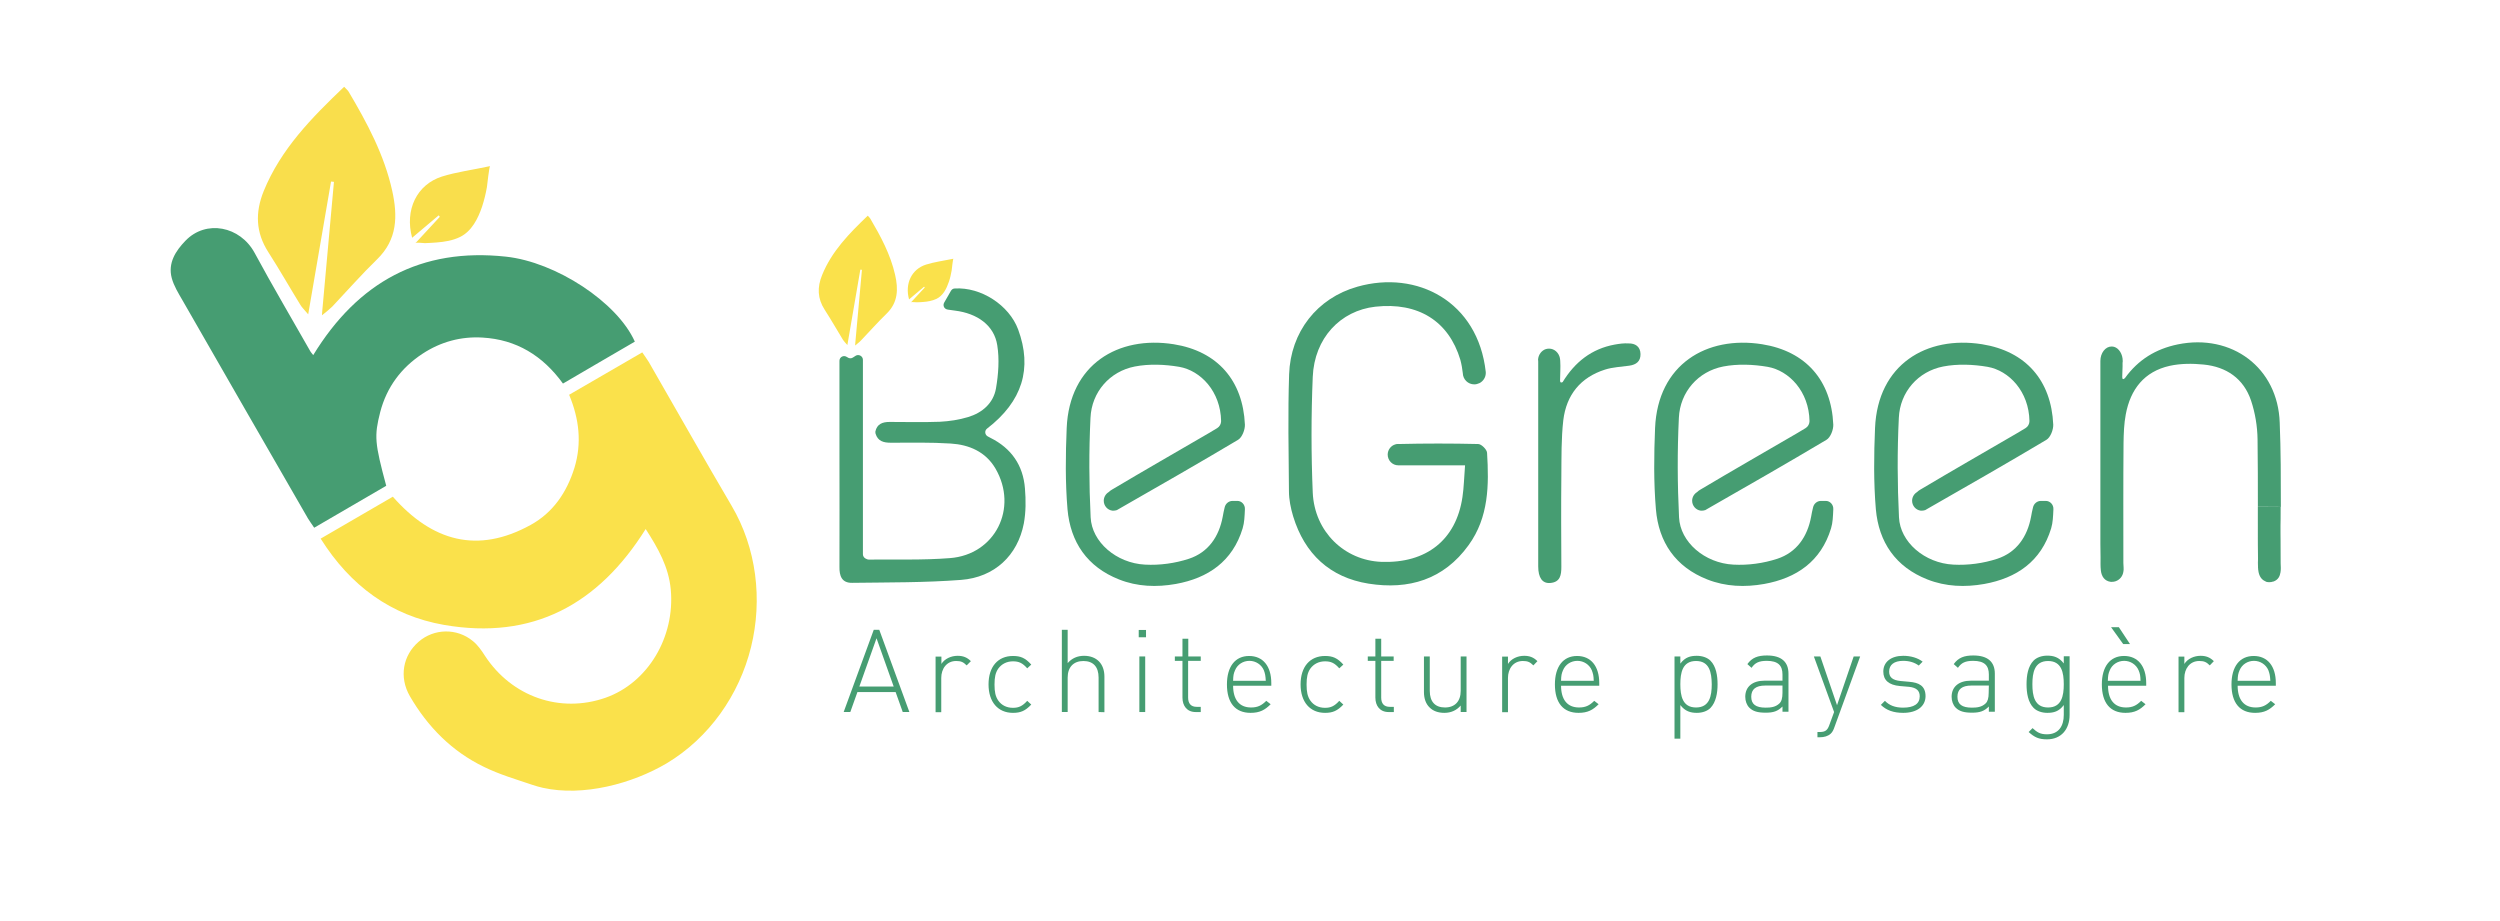 <?xml version="1.0" encoding="UTF-8"?>
<svg xmlns="http://www.w3.org/2000/svg" width="133" height="49" viewBox="0 0 133 49" fill="none">
  <path d="M28.873 41.91C28.684 41.867 28.503 41.815 28.322 41.754C27.452 41.46 26.565 41.201 25.739 40.794C24.042 39.973 22.751 38.667 21.803 37.033C21.226 36.03 21.424 34.871 22.277 34.136C23.086 33.436 24.301 33.401 25.153 34.102C25.412 34.309 25.618 34.603 25.799 34.889C27.228 37.068 29.795 37.967 32.214 37.12C34.47 36.324 35.917 33.894 35.685 31.361C35.573 30.159 35.013 29.173 34.35 28.144C31.835 32.165 28.331 34.059 23.629 33.246C20.805 32.753 18.643 31.171 17.059 28.655C18.376 27.894 19.625 27.167 20.899 26.424C22.983 28.793 25.403 29.485 28.227 27.928C29.424 27.271 30.156 26.19 30.561 24.885C30.957 23.579 30.819 22.299 30.277 21.002C31.586 20.241 32.86 19.506 34.169 18.746C34.307 18.953 34.419 19.1 34.514 19.256C35.986 21.806 37.424 24.366 38.922 26.908C40.249 29.156 40.576 31.897 39.956 34.422C39.327 36.981 37.717 39.264 35.461 40.613C33.644 41.685 31.035 42.394 28.873 41.91Z" fill="#FAE14B"></path>
  <path d="M16.663 18.893C19.048 14.993 22.407 13.168 26.91 13.653C29.571 13.938 32.835 16.074 33.773 18.175C32.516 18.901 31.259 19.645 29.95 20.406C28.874 18.919 27.47 18.062 25.67 17.959C24.525 17.89 23.449 18.183 22.484 18.815C21.348 19.558 20.573 20.596 20.228 21.919C19.901 23.207 19.935 23.562 20.547 25.844C19.298 26.571 18.032 27.306 16.715 28.075C16.586 27.876 16.474 27.738 16.379 27.574C14.149 23.709 11.927 19.844 9.705 15.97C9.49 15.598 9.249 15.209 9.137 14.794C8.922 13.99 9.352 13.341 9.86 12.814C10.962 11.664 12.779 12.036 13.546 13.454C14.502 15.226 15.526 16.956 16.517 18.702C16.543 18.746 16.586 18.789 16.663 18.893Z" fill="#469D72"></path>
  <path d="M17.146 16.523C17.352 14.241 17.559 11.958 17.766 9.675C17.714 9.667 17.662 9.667 17.611 9.658C17.215 11.958 16.818 14.249 16.396 16.722C16.19 16.472 16.069 16.368 15.992 16.238C15.415 15.304 14.872 14.345 14.278 13.419C13.598 12.364 13.572 11.301 14.028 10.168C14.941 7.929 16.577 6.269 18.308 4.617C18.42 4.738 18.498 4.799 18.541 4.868C19.531 6.537 20.444 8.24 20.866 10.151C21.159 11.482 21.15 12.736 20.065 13.791C19.238 14.595 18.472 15.469 17.68 16.307C17.568 16.42 17.258 16.679 17.128 16.774L17.146 16.523Z" fill="#F9DE4C"></path>
  <path d="M45.502 18.244C45.623 16.947 45.734 15.65 45.855 14.353C45.829 14.353 45.795 14.345 45.769 14.345C45.545 15.65 45.321 16.956 45.08 18.357C44.959 18.218 44.899 18.158 44.847 18.08C44.52 17.544 44.21 16.999 43.874 16.48C43.487 15.884 43.47 15.278 43.737 14.63C44.253 13.359 45.183 12.416 46.165 11.474C46.225 11.543 46.268 11.578 46.294 11.621C46.854 12.572 47.371 13.532 47.62 14.621C47.792 15.373 47.784 16.091 47.164 16.688C46.69 17.146 46.26 17.639 45.803 18.114C45.743 18.184 45.562 18.322 45.493 18.383L45.502 18.244Z" fill="#FAE14B"></path>
  <path d="M50.23 16.1C50.359 15.875 50.48 15.668 50.592 15.469C50.635 15.399 50.704 15.348 50.79 15.348C52.185 15.261 53.683 16.23 54.165 17.527C54.932 19.602 54.389 21.357 52.512 22.801C52.366 22.913 52.392 23.13 52.547 23.216C52.598 23.242 52.65 23.268 52.693 23.294C53.804 23.847 54.432 24.755 54.527 25.983C54.579 26.605 54.579 27.245 54.467 27.851C54.139 29.545 52.917 30.713 51.126 30.851C49.205 30.998 47.268 30.981 45.33 31.007C44.779 31.015 44.65 30.635 44.659 30.151C44.667 28.119 44.659 26.087 44.659 24.055C44.659 22.533 44.659 21.011 44.659 19.498C44.659 19.412 44.659 19.308 44.659 19.195C44.659 18.979 44.908 18.867 45.072 19.005C45.072 19.005 45.072 19.005 45.081 19.005C45.167 19.074 45.279 19.083 45.373 19.022C45.416 18.997 45.468 18.962 45.52 18.927C45.683 18.824 45.907 18.945 45.907 19.143V29.485C45.907 29.588 45.968 29.675 46.054 29.718C46.123 29.753 46.166 29.77 46.209 29.77C47.647 29.753 49.093 29.805 50.531 29.692C52.943 29.511 54.183 27.029 52.96 24.928C52.434 24.029 51.556 23.657 50.575 23.596C49.515 23.527 48.456 23.553 47.388 23.553C47.01 23.553 46.7 23.475 46.579 23.069C46.57 23.034 46.57 22.991 46.57 22.957C46.656 22.559 46.941 22.447 47.328 22.447C48.224 22.447 49.111 22.472 49.998 22.438C50.506 22.412 51.022 22.334 51.505 22.187C52.254 21.962 52.848 21.452 52.986 20.665C53.115 19.913 53.175 19.109 53.054 18.365C52.891 17.31 51.995 16.671 50.798 16.524C50.678 16.506 50.557 16.489 50.428 16.472C50.23 16.446 50.144 16.256 50.23 16.1Z" fill="#469D72"></path>
  <path d="M22.158 12.875C22.554 12.451 23.002 11.967 23.398 11.534C23.381 11.508 23.355 11.482 23.338 11.457C22.873 11.846 22.416 12.235 21.925 12.65C21.521 11.163 22.175 9.814 23.518 9.39C24.293 9.148 25.111 9.044 26.076 8.837C26.024 8.845 25.921 9.848 25.904 9.952C25.843 10.307 25.757 10.652 25.645 10.998C25.43 11.63 25.094 12.304 24.474 12.607C24.087 12.797 23.656 12.866 23.226 12.9C23.019 12.918 22.812 12.927 22.606 12.935C22.511 12.935 22.132 12.883 22.072 12.935C22.08 12.944 22.158 12.875 22.158 12.875Z" fill="#F9DE4C"></path>
  <path d="M48.491 16.056C48.715 15.814 48.973 15.538 49.197 15.296C49.188 15.278 49.171 15.27 49.163 15.252C48.904 15.477 48.637 15.693 48.362 15.927C48.129 15.088 48.5 14.319 49.266 14.076C49.705 13.938 50.17 13.877 50.721 13.765C50.695 13.774 50.635 14.336 50.627 14.396C50.592 14.595 50.549 14.794 50.48 14.993C50.36 15.348 50.17 15.736 49.817 15.901C49.593 16.005 49.352 16.048 49.111 16.065C48.999 16.074 48.879 16.082 48.758 16.082C48.706 16.082 48.491 16.056 48.456 16.082C48.448 16.1 48.491 16.056 48.491 16.056Z" fill="#FAE14B"></path>
  <path d="M66.229 27.098C66.212 27.461 66.203 27.799 66.108 28.11C65.574 29.865 64.274 30.756 62.552 31.067C61.536 31.248 60.502 31.214 59.529 30.825C57.841 30.159 56.946 28.845 56.791 27.09C56.67 25.654 56.688 24.201 56.748 22.766C56.894 19.385 59.486 17.846 62.44 18.313C64.773 18.685 66.125 20.241 66.229 22.593C66.237 22.861 66.082 23.268 65.867 23.397C63.792 24.634 61.691 25.836 59.59 27.038C59.529 27.072 59.478 27.098 59.426 27.133C59.417 27.133 59.417 27.141 59.409 27.141C59.409 27.141 59.409 27.141 59.4 27.141C59.348 27.159 59.297 27.167 59.245 27.167C59.228 27.167 59.211 27.167 59.193 27.167C59.185 27.167 59.176 27.167 59.176 27.167C58.918 27.133 58.72 26.908 58.72 26.64C58.72 26.45 58.823 26.277 58.978 26.182C59.03 26.13 59.09 26.087 59.15 26.052C60.864 25.032 62.586 24.046 64.308 23.043C64.463 22.956 64.61 22.861 64.756 22.775C64.885 22.697 64.963 22.55 64.963 22.403C64.937 20.829 63.878 19.714 62.733 19.515C61.966 19.385 61.131 19.351 60.373 19.498C59.038 19.757 58.074 20.855 58.014 22.23C57.928 23.994 57.936 25.767 58.022 27.522C58.083 28.836 59.391 29.96 60.916 30.038C61.691 30.081 62.509 29.969 63.249 29.727C64.274 29.389 64.851 28.559 65.049 27.487C65.075 27.332 65.109 27.167 65.152 26.994C65.195 26.796 65.368 26.648 65.574 26.648H65.815C66.048 26.64 66.246 26.847 66.229 27.098Z" fill="#469D72"></path>
  <path d="M97.531 27.098C97.514 27.461 97.506 27.799 97.411 28.11C96.877 29.865 95.577 30.756 93.855 31.067C92.838 31.248 91.805 31.214 90.823 30.825C89.135 30.159 88.24 28.845 88.094 27.09C87.973 25.654 87.99 24.201 88.05 22.766C88.197 19.385 90.789 17.846 93.743 18.313C96.076 18.685 97.428 20.241 97.531 22.593C97.54 22.861 97.385 23.268 97.17 23.397C95.094 24.634 92.993 25.836 90.892 27.038C90.832 27.072 90.78 27.098 90.729 27.133C90.72 27.133 90.72 27.141 90.711 27.141C90.711 27.141 90.711 27.141 90.703 27.141C90.651 27.159 90.6 27.167 90.548 27.167C90.531 27.167 90.513 27.167 90.496 27.167C90.487 27.167 90.479 27.167 90.479 27.167C90.221 27.133 90.022 26.908 90.022 26.64C90.022 26.45 90.126 26.277 90.281 26.182C90.332 26.13 90.393 26.087 90.453 26.052C92.167 25.032 93.889 24.046 95.611 23.043C95.766 22.956 95.913 22.861 96.059 22.775C96.188 22.697 96.266 22.55 96.266 22.403C96.24 20.829 95.181 19.714 94.035 19.515C93.269 19.385 92.434 19.351 91.676 19.498C90.341 19.757 89.377 20.855 89.316 22.23C89.23 23.994 89.239 25.767 89.325 27.522C89.385 28.836 90.686 29.96 92.218 30.038C92.993 30.081 93.811 29.969 94.552 29.727C95.577 29.389 96.154 28.559 96.352 27.487C96.378 27.332 96.412 27.167 96.455 26.994C96.498 26.796 96.67 26.648 96.877 26.648H97.118C97.351 26.64 97.549 26.847 97.531 27.098Z" fill="#469D72"></path>
  <path d="M109.241 27.098C109.224 27.461 109.215 27.799 109.121 28.11C108.587 29.865 107.287 30.756 105.564 31.067C104.548 31.248 103.515 31.214 102.533 30.825C100.845 30.159 99.95 28.845 99.795 27.09C99.674 25.654 99.691 24.201 99.752 22.766C99.898 19.385 102.49 17.846 105.444 18.313C107.777 18.685 109.129 20.241 109.233 22.593C109.241 22.861 109.086 23.268 108.871 23.397C106.796 24.634 104.695 25.836 102.593 27.038C102.533 27.072 102.481 27.098 102.43 27.133C102.421 27.133 102.421 27.141 102.413 27.141C102.413 27.141 102.413 27.141 102.404 27.141C102.352 27.159 102.301 27.167 102.249 27.167C102.232 27.167 102.215 27.167 102.197 27.167C102.189 27.167 102.18 27.167 102.18 27.167C101.922 27.133 101.724 26.908 101.724 26.64C101.724 26.45 101.827 26.277 101.982 26.182C102.034 26.13 102.094 26.087 102.154 26.052C103.868 25.032 105.59 24.046 107.312 23.043C107.467 22.956 107.614 22.861 107.76 22.775C107.889 22.697 107.967 22.55 107.967 22.403C107.941 20.829 106.882 19.714 105.736 19.515C104.97 19.385 104.135 19.351 103.377 19.498C102.042 19.757 101.078 20.855 101.018 22.23C100.931 23.994 100.94 25.767 101.026 27.522C101.086 28.836 102.387 29.96 103.92 30.038C104.695 30.081 105.513 29.969 106.253 29.727C107.278 29.389 107.855 28.559 108.053 27.487C108.079 27.332 108.113 27.167 108.156 26.994C108.199 26.796 108.372 26.648 108.578 26.648H108.819C109.06 26.64 109.258 26.847 109.241 27.098Z" fill="#469D72"></path>
  <path d="M59.408 27.141C59.417 27.141 59.417 27.141 59.425 27.133C59.486 27.098 59.537 27.072 59.589 27.038" fill="#949494"></path>
  <path d="M74.323 23.614C74.289 23.614 74.263 23.622 74.228 23.631C74.254 23.622 74.28 23.614 74.306 23.614H74.323Z" fill="#949494"></path>
  <path d="M78.131 29C76.804 30.842 74.936 31.387 72.809 31.05C70.751 30.721 69.407 29.468 68.796 27.47C68.667 27.038 68.572 26.579 68.572 26.13C68.555 24.055 68.512 21.988 68.581 19.913C68.658 17.665 70.062 15.858 72.215 15.252C75.384 14.353 78.63 16.039 79.043 19.792C79.043 19.809 79.043 19.835 79.043 19.861C79.035 20.086 78.906 20.276 78.716 20.38C78.716 20.38 78.716 20.38 78.707 20.38C78.699 20.38 78.69 20.389 78.69 20.389C78.613 20.423 78.527 20.449 78.432 20.449C78.096 20.449 77.829 20.181 77.821 19.852C77.803 19.662 77.752 19.368 77.691 19.143C77.071 17.077 75.444 16.065 73.171 16.316C71.311 16.524 69.924 17.985 69.838 20.051C69.752 22.101 69.752 24.159 69.838 26.208C69.933 28.291 71.526 29.813 73.489 29.891C75.883 29.978 77.468 28.724 77.803 26.441C77.881 25.922 77.889 25.395 77.941 24.755C76.839 24.755 75.883 24.755 74.919 24.755C74.746 24.755 74.677 24.755 74.385 24.755C74.075 24.755 73.825 24.496 73.825 24.184C73.825 23.925 74.006 23.7 74.238 23.64C74.264 23.631 74.299 23.622 74.333 23.622C74.342 23.622 74.35 23.622 74.35 23.622C74.368 23.622 74.385 23.622 74.402 23.622C75.814 23.588 77.226 23.588 78.639 23.622C78.811 23.622 79.104 23.916 79.112 24.089C79.216 25.801 79.207 27.513 78.131 29Z" fill="#469D72"></path>
  <path d="M74.394 23.614C74.376 23.614 74.359 23.614 74.342 23.614C74.35 23.614 74.368 23.614 74.376 23.614C74.385 23.605 74.385 23.605 74.394 23.614Z" fill="#949494"></path>
  <path d="M87.275 18.832C87.284 19.221 87.051 19.403 86.672 19.455C86.242 19.515 85.794 19.533 85.389 19.662C84.08 20.077 83.331 21.011 83.168 22.351C83.056 23.328 83.073 24.323 83.064 25.308C83.047 26.925 83.056 28.534 83.064 30.151C83.064 30.583 83.013 30.972 82.47 31.015C82.057 31.05 81.833 30.738 81.833 30.133C81.833 26.51 81.833 22.887 81.833 19.265V19.256C81.833 19.221 81.833 19.178 81.824 19.135C81.833 19.005 81.876 18.884 81.953 18.78C81.988 18.728 82.04 18.685 82.083 18.651C82.177 18.581 82.289 18.547 82.41 18.547C82.694 18.547 82.927 18.763 82.987 19.048C82.995 19.092 82.995 19.143 83.004 19.195C83.03 19.55 82.995 19.913 82.995 20.276C83.03 20.38 83.047 20.354 83.133 20.328C83.779 19.265 84.674 18.555 85.906 18.331C86.147 18.288 86.397 18.253 86.638 18.27C86.991 18.262 87.266 18.434 87.275 18.832Z" fill="#469D72"></path>
  <path d="M82.996 19.169V19.178C82.996 19.126 82.987 19.083 82.978 19.031C82.996 19.074 82.996 19.126 82.996 19.169Z" fill="#949494"></path>
  <path d="M48.026 37.88L47.647 36.817H45.615L45.236 37.88H44.883L46.484 33.505H46.777L48.379 37.88H48.026ZM46.631 33.955L45.718 36.523H47.544L46.631 33.955Z" fill="#469D72"></path>
  <path d="M51.427 35.399C51.246 35.217 51.117 35.165 50.867 35.165C50.359 35.165 50.075 35.58 50.075 36.065V37.889H49.773V34.932H50.083V35.321C50.256 35.044 50.6 34.889 50.945 34.889C51.229 34.889 51.444 34.967 51.651 35.174L51.427 35.399Z" fill="#469D72"></path>
  <path d="M53.89 37.924C53.089 37.924 52.59 37.344 52.59 36.411C52.59 35.468 53.089 34.898 53.89 34.898C54.295 34.898 54.545 35.001 54.863 35.356L54.648 35.555C54.398 35.269 54.2 35.183 53.89 35.183C53.563 35.183 53.287 35.321 53.106 35.572C52.96 35.788 52.908 36.022 52.908 36.419C52.908 36.817 52.96 37.05 53.106 37.267C53.287 37.526 53.563 37.656 53.89 37.656C54.2 37.656 54.398 37.561 54.648 37.284L54.863 37.483C54.545 37.82 54.295 37.924 53.89 37.924Z" fill="#469D72"></path>
  <path d="M58.445 37.88V36.047C58.445 35.477 58.161 35.166 57.636 35.166C57.11 35.166 56.8 35.494 56.8 36.047V37.88H56.49V33.505H56.8V35.278C57.024 35.019 57.317 34.889 57.67 34.889C58.342 34.889 58.755 35.312 58.755 35.996V37.889L58.445 37.88Z" fill="#469D72"></path>
  <path d="M60.58 33.903V33.514H60.968V33.903H60.58ZM60.614 37.88V34.923H60.925V37.88H60.614Z" fill="#469D72"></path>
  <path d="M63.613 37.881C63.148 37.881 62.907 37.552 62.907 37.111V35.157H62.502V34.923H62.907V33.981H63.217V34.923H63.88V35.157H63.208V37.111C63.208 37.414 63.346 37.604 63.664 37.604H63.88V37.881H63.613Z" fill="#469D72"></path>
  <path d="M65.601 36.471C65.601 37.223 65.936 37.638 66.556 37.638C66.901 37.638 67.116 37.535 67.366 37.284L67.599 37.465C67.297 37.768 67.022 37.924 66.531 37.924C65.721 37.924 65.273 37.396 65.273 36.411C65.273 35.459 65.713 34.898 66.453 34.898C67.185 34.898 67.633 35.434 67.633 36.341V36.48H65.601V36.471ZM67.237 35.658C67.108 35.356 66.806 35.157 66.47 35.157C66.135 35.157 65.833 35.347 65.704 35.658C65.626 35.84 65.609 35.935 65.601 36.22H67.34C67.323 35.935 67.306 35.849 67.237 35.658Z" fill="#469D72"></path>
  <path d="M70.492 37.924C69.691 37.924 69.191 37.344 69.191 36.411C69.191 35.468 69.691 34.898 70.492 34.898C70.896 34.898 71.146 35.001 71.465 35.356L71.249 35.555C71 35.269 70.802 35.183 70.492 35.183C70.165 35.183 69.889 35.321 69.708 35.572C69.562 35.788 69.51 36.022 69.51 36.419C69.51 36.817 69.562 37.05 69.708 37.267C69.889 37.526 70.165 37.656 70.492 37.656C70.802 37.656 71 37.561 71.249 37.284L71.465 37.483C71.146 37.82 70.896 37.924 70.492 37.924Z" fill="#469D72"></path>
  <path d="M73.876 37.881C73.412 37.881 73.17 37.552 73.17 37.111V35.157H72.766V34.923H73.17V33.981H73.48V34.923H74.143V35.157H73.48V37.111C73.48 37.414 73.618 37.604 73.937 37.604H74.152V37.881H73.876Z" fill="#469D72"></path>
  <path d="M77.709 37.88V37.535C77.485 37.794 77.192 37.924 76.839 37.924C76.512 37.924 76.245 37.829 76.055 37.638C75.857 37.448 75.754 37.163 75.754 36.817V34.923H76.064V36.756C76.064 37.327 76.348 37.638 76.873 37.638C77.399 37.638 77.709 37.31 77.709 36.756V34.923H78.019V37.88H77.709Z" fill="#469D72"></path>
  <path d="M81.576 35.399C81.395 35.217 81.266 35.165 81.016 35.165C80.508 35.165 80.224 35.58 80.224 36.065V37.889H79.914V34.932H80.224V35.321C80.396 35.044 80.741 34.889 81.085 34.889C81.369 34.889 81.585 34.967 81.791 35.174L81.576 35.399Z" fill="#469D72"></path>
  <path d="M83.048 36.471C83.048 37.223 83.384 37.638 84.004 37.638C84.348 37.638 84.564 37.535 84.813 37.284L85.046 37.465C84.744 37.768 84.469 37.924 83.978 37.924C83.168 37.924 82.721 37.396 82.721 36.411C82.721 35.459 83.16 34.898 83.9 34.898C84.632 34.898 85.08 35.434 85.08 36.341V36.48H83.048V36.471ZM84.684 35.658C84.555 35.356 84.254 35.157 83.918 35.157C83.582 35.157 83.28 35.347 83.151 35.658C83.074 35.84 83.056 35.935 83.048 36.22H84.787C84.779 35.935 84.753 35.849 84.684 35.658Z" fill="#469D72"></path>
  <path d="M90.996 37.664C90.841 37.82 90.582 37.924 90.272 37.924C89.945 37.924 89.652 37.846 89.394 37.509V39.298H89.084V34.923H89.394V35.304C89.652 34.958 89.936 34.889 90.272 34.889C90.574 34.889 90.841 34.992 90.996 35.148C91.297 35.451 91.375 35.944 91.375 36.41C91.375 36.869 91.288 37.362 90.996 37.664ZM90.229 35.165C89.506 35.165 89.394 35.788 89.394 36.402C89.394 37.016 89.506 37.638 90.229 37.638C90.953 37.638 91.065 37.016 91.065 36.402C91.056 35.788 90.953 35.165 90.229 35.165Z" fill="#469D72"></path>
  <path d="M94.828 37.88V37.586C94.579 37.837 94.346 37.915 93.933 37.915C93.502 37.915 93.252 37.837 93.063 37.647C92.925 37.508 92.848 37.292 92.848 37.068C92.848 36.532 93.235 36.212 93.872 36.212H94.828V35.883C94.828 35.407 94.596 35.157 93.993 35.157C93.58 35.157 93.364 35.26 93.183 35.529L92.96 35.33C93.209 34.984 93.519 34.871 94.002 34.871C94.777 34.871 95.147 35.217 95.147 35.84V37.863H94.828V37.88ZM94.828 36.471H93.915C93.407 36.471 93.166 36.67 93.166 37.068C93.166 37.465 93.407 37.647 93.933 37.647C94.2 37.647 94.458 37.621 94.665 37.422C94.777 37.318 94.828 37.137 94.828 36.86V36.471Z" fill="#469D72"></path>
  <path d="M97.592 38.685C97.54 38.84 97.48 38.953 97.394 39.031C97.247 39.169 97.032 39.221 96.834 39.221H96.688V38.944H96.799C97.135 38.944 97.23 38.832 97.333 38.538L97.574 37.88L96.498 34.923H96.843L97.73 37.517L98.616 34.923H98.961L97.592 38.685Z" fill="#469D72"></path>
  <path d="M101.251 37.924C100.734 37.924 100.355 37.785 100.062 37.5L100.278 37.284C100.51 37.526 100.82 37.647 101.242 37.647C101.819 37.647 102.129 37.448 102.129 37.042C102.129 36.739 101.948 36.583 101.569 36.54L101.079 36.497C100.484 36.445 100.192 36.186 100.192 35.727C100.192 35.217 100.605 34.889 101.251 34.889C101.656 34.889 102.026 35.001 102.284 35.2L102.078 35.407C101.854 35.243 101.578 35.157 101.251 35.157C100.769 35.157 100.502 35.364 100.502 35.727C100.502 36.03 100.683 36.186 101.104 36.229L101.578 36.272C102.069 36.315 102.439 36.471 102.439 37.042C102.431 37.586 101.974 37.924 101.251 37.924Z" fill="#469D72"></path>
  <path d="M105.807 37.88V37.586C105.557 37.837 105.325 37.915 104.911 37.915C104.481 37.915 104.231 37.837 104.041 37.647C103.904 37.508 103.826 37.292 103.826 37.068C103.826 36.532 104.214 36.212 104.851 36.212H105.807V35.883C105.807 35.407 105.574 35.157 104.971 35.157C104.558 35.157 104.343 35.26 104.162 35.529L103.938 35.33C104.188 34.984 104.498 34.871 104.98 34.871C105.755 34.871 106.125 35.217 106.125 35.84V37.863H105.807V37.88ZM105.807 36.471H104.885C104.377 36.471 104.136 36.67 104.136 37.068C104.136 37.465 104.377 37.647 104.903 37.647C105.17 37.647 105.428 37.621 105.635 37.422C105.746 37.318 105.798 37.137 105.798 36.86L105.807 36.471Z" fill="#469D72"></path>
  <path d="M108.898 39.333C108.458 39.333 108.234 39.221 107.924 38.944L108.131 38.736C108.364 38.944 108.519 39.065 108.898 39.065C109.518 39.065 109.793 38.624 109.793 38.036V37.509C109.535 37.855 109.251 37.924 108.915 37.924C108.613 37.924 108.346 37.82 108.191 37.664C107.89 37.362 107.812 36.869 107.812 36.402C107.812 35.935 107.89 35.442 108.191 35.139C108.346 34.984 108.605 34.88 108.915 34.88C109.242 34.88 109.535 34.958 109.793 35.295V34.915H110.103V38.036C110.103 38.788 109.664 39.333 108.898 39.333ZM108.958 35.166C108.234 35.166 108.123 35.788 108.123 36.402C108.123 37.016 108.234 37.638 108.958 37.638C109.681 37.638 109.793 37.016 109.793 36.402C109.793 35.788 109.681 35.166 108.958 35.166Z" fill="#469D72"></path>
  <path d="M112.146 36.471C112.146 37.223 112.481 37.638 113.101 37.638C113.446 37.638 113.661 37.535 113.911 37.284L114.143 37.465C113.842 37.768 113.566 37.924 113.076 37.924C112.266 37.924 111.818 37.396 111.818 36.41C111.818 35.459 112.258 34.897 112.998 34.897C113.73 34.897 114.178 35.434 114.178 36.341V36.48H112.146V36.471ZM113.773 35.658C113.644 35.356 113.343 35.157 113.007 35.157C112.671 35.157 112.369 35.347 112.24 35.658C112.163 35.84 112.146 35.935 112.137 36.22H113.876C113.868 35.935 113.851 35.849 113.773 35.658ZM112.955 34.266L112.309 33.367H112.723L113.317 34.266H112.955Z" fill="#469D72"></path>
  <path d="M117.56 35.399C117.38 35.217 117.25 35.165 117.001 35.165C116.493 35.165 116.208 35.58 116.208 36.065V37.889H115.898V34.932H116.208V35.321C116.381 35.044 116.725 34.889 117.07 34.889C117.354 34.889 117.569 34.967 117.776 35.174L117.56 35.399Z" fill="#469D72"></path>
  <path d="M119.042 36.471C119.042 37.223 119.378 37.638 119.998 37.638C120.342 37.638 120.558 37.535 120.807 37.284L121.04 37.465C120.738 37.768 120.463 37.924 119.972 37.924C119.163 37.924 118.715 37.396 118.715 36.411C118.715 35.459 119.154 34.898 119.895 34.898C120.627 34.898 121.074 35.434 121.074 36.341V36.48H119.042V36.471ZM120.678 35.658C120.549 35.356 120.248 35.157 119.912 35.157C119.576 35.157 119.275 35.347 119.145 35.658C119.068 35.84 119.051 35.935 119.042 36.22H120.782C120.764 35.935 120.747 35.849 120.678 35.658Z" fill="#469D72"></path>
  <path d="M120.136 30.28C120.136 30.263 120.127 30.237 120.127 30.211V30.194C120.127 30.228 120.136 30.254 120.136 30.28Z" fill="#949494"></path>
  <path d="M121.342 26.968C121.342 27.306 121.342 27.634 121.342 27.971V28.032C121.342 28.127 121.342 28.222 121.342 28.317C121.342 28.239 121.342 28.153 121.342 28.032V27.971C121.333 27.764 121.333 27.453 121.342 26.968L120.119 26.96C120.119 25.767 120.119 24.565 120.102 23.372C120.093 22.68 119.973 21.962 119.757 21.314C119.361 20.138 118.448 19.515 117.234 19.394C116.64 19.334 116.011 19.334 115.426 19.463C114.074 19.766 113.342 20.708 113.092 22.04C112.997 22.541 112.98 23.06 112.972 23.57C112.954 25.697 112.963 27.824 112.963 29.951C112.963 30.107 112.997 30.289 112.963 30.418C112.929 30.652 112.774 30.842 112.558 30.92C112.489 30.946 112.421 30.954 112.352 30.954C112.334 30.954 112.309 30.954 112.291 30.954C111.964 30.911 111.801 30.669 111.766 30.349C111.74 30.124 111.749 29.891 111.749 29.657C111.749 29.407 111.74 29.165 111.74 28.923V26.942C111.74 25.62 111.74 24.297 111.74 22.982C111.74 21.78 111.74 20.579 111.74 19.377C111.74 19.325 111.74 19.264 111.74 19.212V19.204C111.74 18.78 112.007 18.434 112.334 18.434C112.386 18.434 112.429 18.443 112.472 18.452C112.731 18.529 112.929 18.841 112.929 19.204C112.929 19.238 112.929 19.264 112.92 19.299C112.929 19.55 112.903 19.8 112.903 20.051C112.903 20.181 112.954 20.207 113.049 20.112C113.755 19.135 114.685 18.564 115.856 18.322C118.724 17.734 121.187 19.558 121.281 22.489C121.342 23.985 121.342 25.481 121.342 26.968Z" fill="#469D72"></path>
  <path d="M121.323 30.445C121.288 30.661 121.202 30.842 120.952 30.937C120.952 30.937 120.952 30.937 120.944 30.937H120.935C120.866 30.963 120.797 30.972 120.729 30.972C120.72 30.972 120.72 30.972 120.711 30.972C120.703 30.972 120.703 30.972 120.703 30.972C120.634 30.972 120.574 30.963 120.522 30.929C120.522 30.929 120.513 30.929 120.513 30.92C120.513 30.92 120.513 30.92 120.505 30.92C120.289 30.825 120.177 30.617 120.143 30.358C120.143 30.341 120.143 30.323 120.134 30.306C120.134 30.297 120.134 30.28 120.134 30.272C120.134 30.246 120.134 30.22 120.126 30.194C120.126 30.177 120.126 30.159 120.126 30.142C120.126 30.012 120.126 29.874 120.126 29.744C120.117 29.061 120.117 28.378 120.117 27.704C120.117 27.453 120.117 27.211 120.117 26.96L121.331 26.969C121.331 27.453 121.323 27.755 121.323 27.972V28.032C121.323 28.153 121.323 28.248 121.323 28.317C121.323 28.629 121.331 28.672 121.331 29.969C121.34 30.133 121.349 30.297 121.323 30.445Z" fill="#469D72"></path>
  <path d="M120.126 30.142C120.117 30.012 120.117 29.874 120.126 29.744V29.675C120.126 29.433 120.117 29.182 120.117 28.94V27.703C120.117 28.386 120.117 29.061 120.126 29.744C120.126 29.874 120.126 30.012 120.126 30.142Z" fill="#949494"></path>
</svg>
